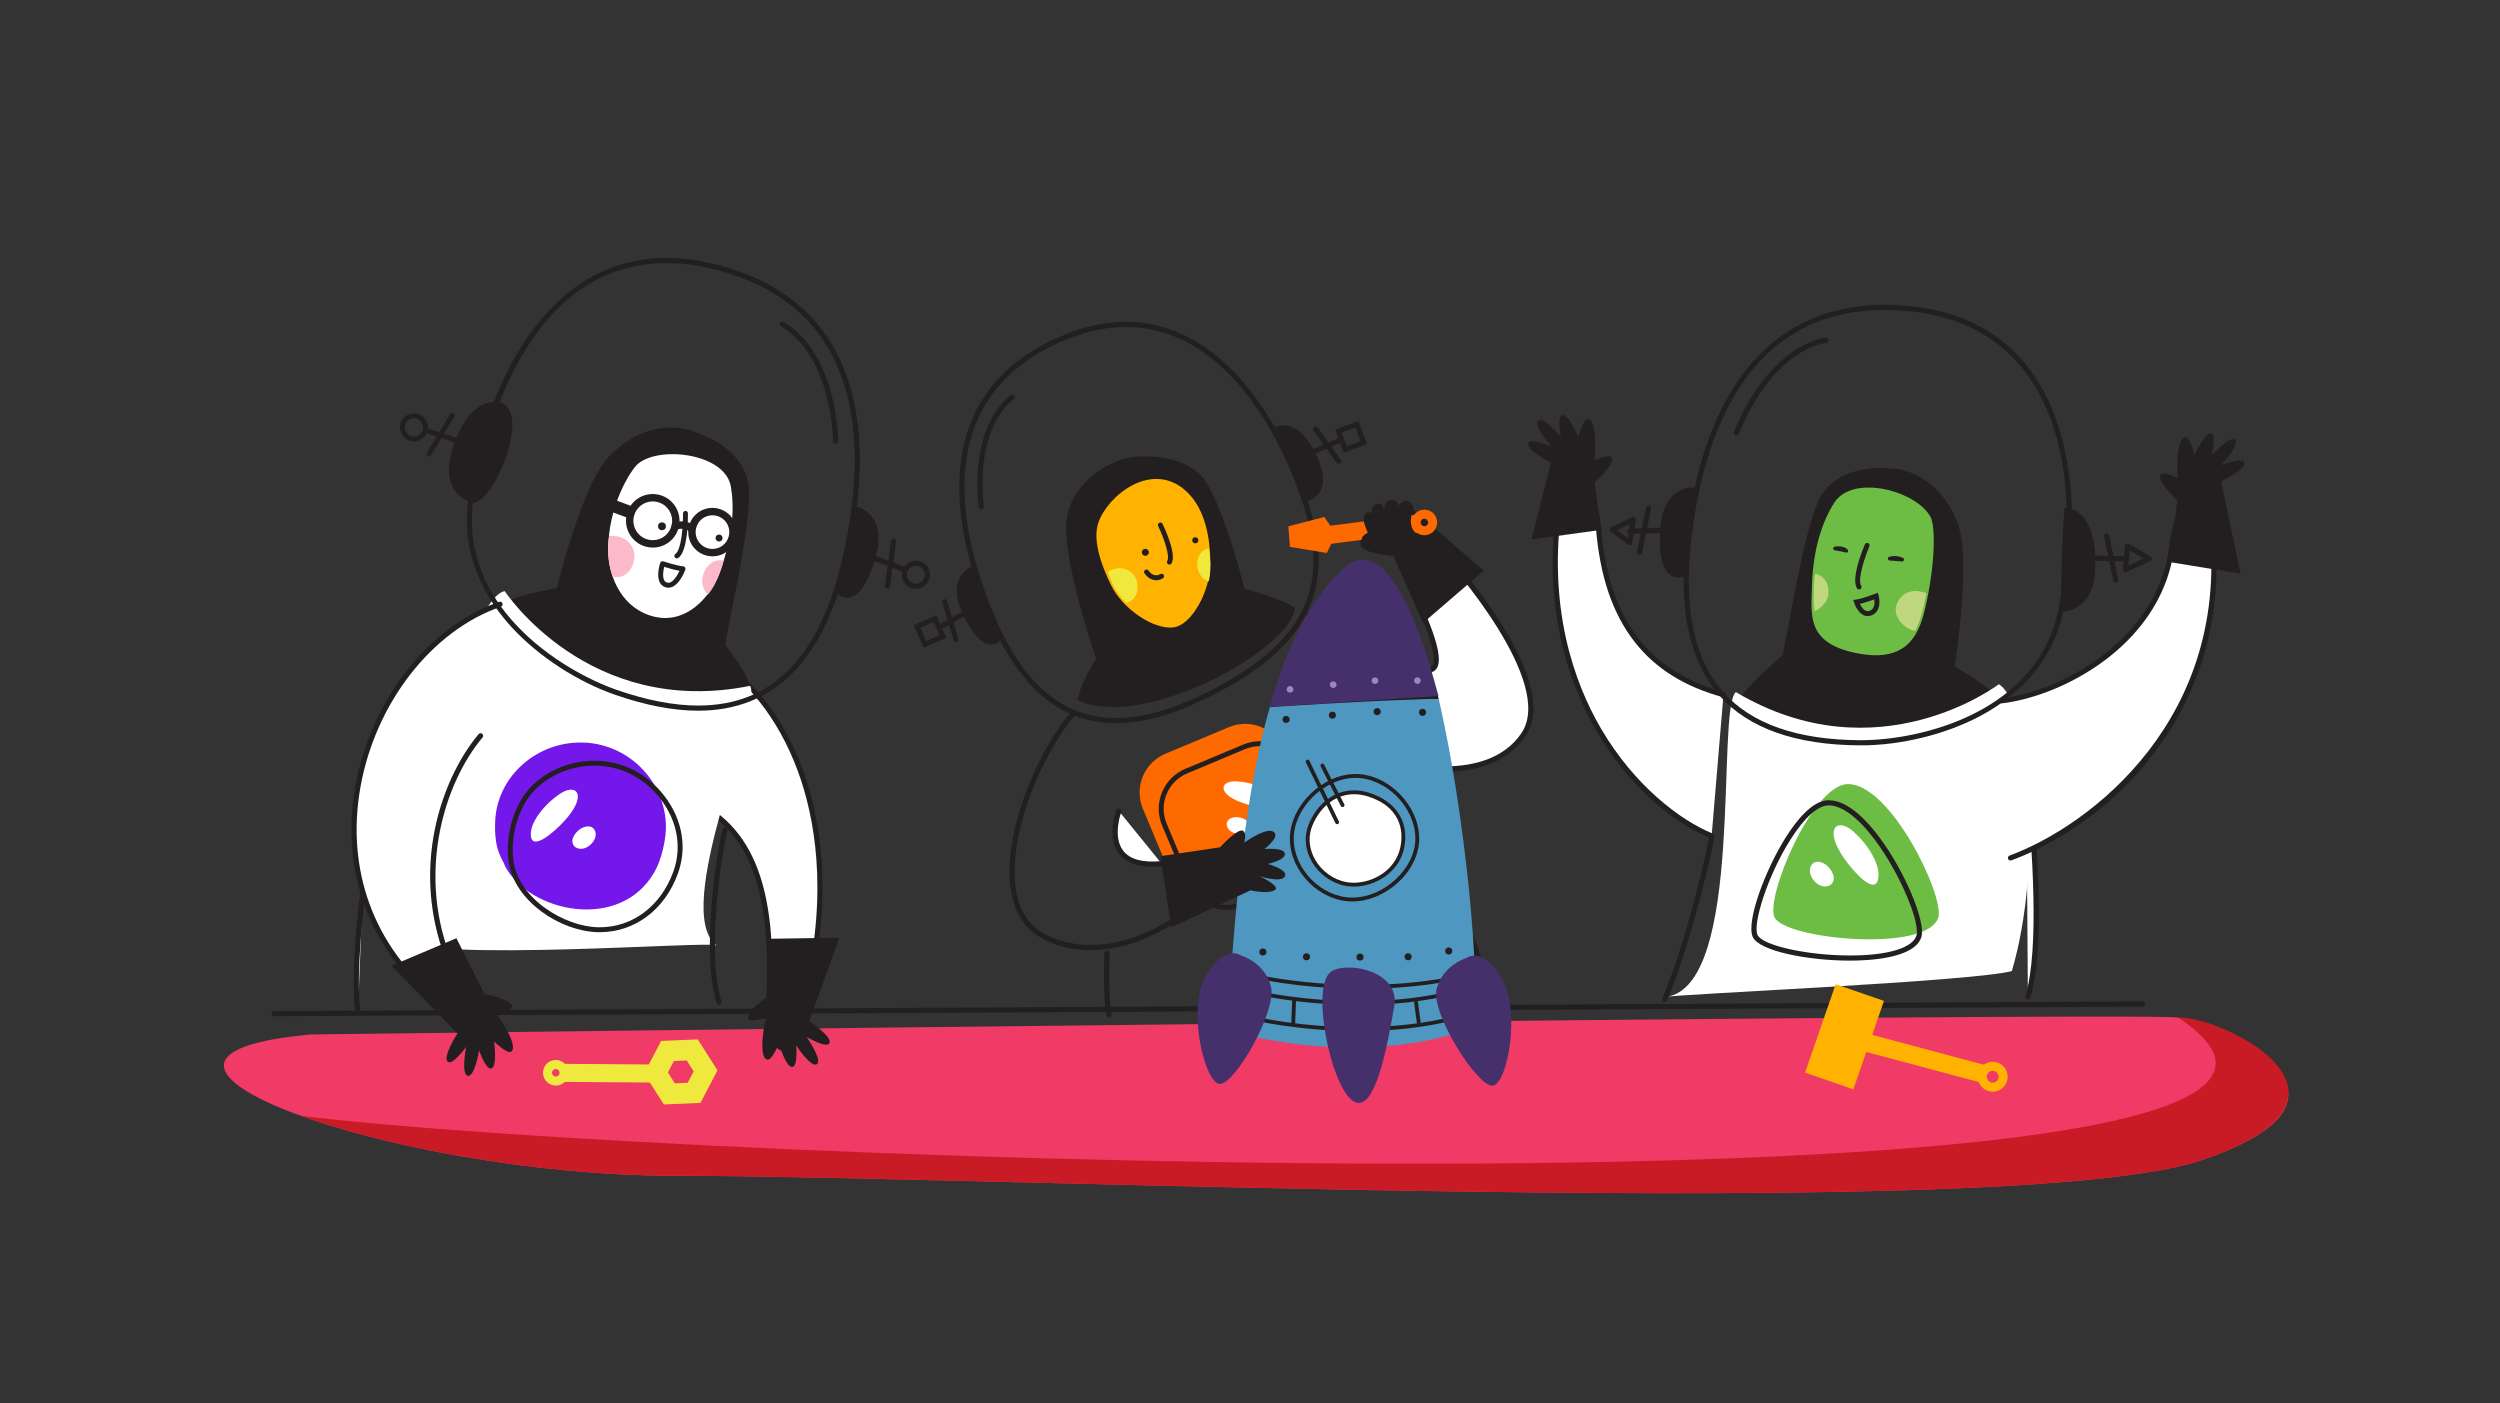 <?xml version="1.0" encoding="utf-8"?>
<!-- Generator: Adobe Illustrator 16.0.0, SVG Export Plug-In . SVG Version: 6.00 Build 0)  -->
<!DOCTYPE svg PUBLIC "-//W3C//DTD SVG 1.1//EN" "http://www.w3.org/Graphics/SVG/1.1/DTD/svg11.dtd">
<svg version="1.1" data-id="FUNDO" xmlns="http://www.w3.org/2000/svg" xmlns:xlink="http://www.w3.org/1999/xlink" x="0px" y="0px"
	 width="1939.918px" height="1089px" viewBox="0 0 1939.918 1089" enable-background="new 0 0 1939.918 1089" xml:space="preserve">
<rect x="0" y="0" width="1939.918" height="1089" fill="#333333" stroke="none"/>
<path fill="#EF3B65" d="M241.597,802.697c0,0,1416.963-17.748,1448.643-13.082s163.938,60.801,18.609,110.493
	C1563.52,949.8,769.061,912.36,523.977,912.36C304.313,912.36,49.321,819.833,241.597,802.697z"/>
<path fill="#C81B26" d="M1690.24,789.615c31.969-1.838,163.938,60.801,18.609,110.493C1563.52,949.8,769.061,912.36,523.977,912.36
	c-107.153,0-222.713-22.017-290.662-46.561C504.787,900.108,1939.918,955.56,1690.24,789.615z"/>
<g>
	<path fill="#231F20" d="M212.644,788.57c-1.1,0-1.994-0.889-2-1.99c-0.006-1.104,0.885-2.004,1.99-2.01l1449.926-7.489
		c1.144-0.018,2.005,0.886,2.01,1.99c0.006,1.104-0.885,2.004-1.99,2.01L212.655,788.57
		C212.651,788.57,212.647,788.57,212.644,788.57z"/>
	<g>
		<g>
			<path fill="#FFFFFF" d="M533.304,619.885c53.218,21.872,66.825,75.54,63.401,153.466c-0.948,21.576,8.895,71.671,25.789,11.053
				c40.229-144.349-15.207-243.346-66.704-272.171"/>
			<path fill="#231F20" d="M607.473,815.338c-0.276,0-0.552-0.022-0.83-0.066c-9.615-1.53-12.434-30.671-11.936-42.008
				c3.811-86.737-14.781-132.055-62.164-151.528c-1.021-0.42-1.509-1.588-1.09-2.61c0.42-1.021,1.587-1.51,2.61-1.089
				c26.142,10.744,43.824,29.345,54.056,56.865c9.099,24.474,12.462,55.785,10.583,98.538c-0.714,16.269,4.01,37.157,8.569,37.882
				c0.561,0.09,5.625,0.067,13.295-27.454c22.637-81.224,13.078-141.763,1.072-178.245c-13.699-41.63-38.681-75.89-66.827-91.644
				c-0.964-0.54-1.308-1.758-0.768-2.722c0.539-0.964,1.757-1.308,2.722-0.768c28.996,16.23,54.668,51.328,68.672,93.884
				c12.179,37.009,21.888,98.378-1.018,180.568C618.659,805.616,613.25,815.338,607.473,815.338z"/>
		</g>
		<path fill="#231F20" d="M651.289,727.626l-54.642,0.831l-0.349,44.486c0,0-18.14,12.291-15.637,17.623
			c1.434,3.055,13.492-0.442,13.492-0.442s-6.547,29.714,1.122,32.068c3.718,1.141,9.173-12.565,9.173-12.565
			s5.371,19.202,10.563,18.269c4.158-0.747,2.835-16.658,2.835-16.658s11.493,17.561,15.966,14.539
			c4.663-3.151-7.855-21.098-7.855-21.098s15.139,8.869,17.551,4.997c3.078-4.94-15.596-17.292-15.596-17.292L651.289,727.626z"/>
		<g>
			<path fill="#231F20" d="M555.521,490.083c10.291-31.111-83.145-61.041-100.864-38.786c-2.234,2.805-45.021,6.433-66.621,17.583
				c-114.19,58.951,211.405,111.741,192.499,59.572C575.85,515.521,562.763,502.232,555.521,490.083z"/>
		</g>
		<path fill="#FFFFFF" d="M582.052,532.202c-125.721,25.291-190.419-73.528-190.419-73.528
			c-27.665,5.202-79.227,184.833-83.506,270.332c26.328,17.931,243.393,0.919,247.816,4.59
			C520.235,705.735,592.161,550.492,582.052,532.202z"/>
		<path fill="#231F20" d="M557.963,779.777c-0.856,0-1.648-0.553-1.912-1.414c-13.037-42.517,2.113-127.792,4.758-135.299
			c0.367-1.042,1.509-1.59,2.551-1.221c1.042,0.367,1.589,1.509,1.222,2.551c-2.598,7.374-17.491,91.103-4.706,132.797
			c0.324,1.056-0.27,2.175-1.326,2.499C558.354,779.749,558.157,779.777,557.963,779.777z"/>
		<g>
			<path fill="#7417EA" d="M391.949,672.229c18.828,35.604,88.931,50.951,115.703,4.751c5.666-9.482,9.586-26.704,9.06-37.627
				c-1.765-36.621-32.882-64.877-69.503-63.113c-33.55,1.616-61.3,27.785-62.936,60.419
				C383.063,660.787,390.284,666.545,391.949,672.229z"/>
			<path fill="#231F20" d="M465.358,723.357c-0.001,0-0.003,0-0.004,0c-0.421,0-0.847-0.004-1.27-0.012
				c-29.043-0.569-64.881-23.942-69.373-54.372c-3.103-21.027,4.518-45.948,18.121-59.256
				c12.619-12.345,30.241-19.425,48.349-19.425c11.314,0,22.398,2.778,32.053,8.036c24.922,13.571,44.895,46.018,32.822,79.418
				C515.889,705.88,492.631,723.357,465.358,723.357z M461.182,594.119c-17.116,0-33.763,6.682-45.673,18.333
				c-12.795,12.518-19.949,36.053-17.011,55.962c1.986,13.454,10.763,26.362,24.714,36.348c12.552,8.983,27.859,14.5,40.948,14.756
				c0.397,0.008,0.798,0.012,1.194,0.012c25.618,0.002,47.499-16.507,57.104-43.084c11.347-31.393-7.531-61.947-31.054-74.757
				C482.31,596.737,471.859,594.119,461.182,594.119z"/>
			<path fill="#FFFFFF" d="M434.842,615.758c-12.348,8.107-24.39,22.937-22.833,33.434c1.556,10.497,17.414-2.891,25.725-11.93
				C456.243,617.133,447.604,607.379,434.842,615.758z"/>
			<path fill="#FFFFFF" d="M451.012,642.809c-3.904,2.147-9.351,8.632-5.628,13.537c2.451,3.229,9.672,3.807,14.841-3.163
				C465.258,646.394,460.466,637.609,451.012,642.809z"/>
		</g>
		<g>
			<path fill="#231F20" d="M428.334,471.643c0,0,20.512-91.585,43.428-116.522c22.916-24.937,49.549-25.417,62.208-21.636
				s40.387,13.869,46.347,40c5.959,26.131-18.936,123.648-17.209,127.255C569.102,513.256,503.499,533.136,428.334,471.643z"/>
			<g>
				<path fill="#FFFFFF" d="M493.735,358.51c-5.924,5.023-24.171,33.436-23.648,69.303c0.339,23.276,12.828,47.031,37.62,52.68
					c24.797,5.65,44.126-14.145,51.923-34.253c10.805-27.866,12.52-51.308,9.328-69.242
					C564.16,350.036,511.758,343.229,493.735,358.51z"/>
				<path fill="#231F20" d="M516.242,483.384c-0.001,0-0.001,0-0.002,0c-2.956,0-5.969-0.346-8.958-1.026
					c-26.555-6.051-38.776-31.741-39.108-54.518c-0.55-37.685,18.801-66.106,24.324-70.79c6.344-5.379,17.063-8.465,29.407-8.465
					c21.835,0,45.657,9.644,48.937,28.076c3.667,20.605,0.407,44.904-9.428,70.269C554.894,463.747,539.15,483.384,516.242,483.384z
					 M521.905,352.413c-11.452,0-21.268,2.754-26.932,7.557c-5.012,4.25-23.495,32.009-22.973,67.815
					c0.31,21.279,11.603,45.253,36.132,50.842c2.709,0.617,5.437,0.931,8.107,0.931c19.632,0.001,35.042-17.08,41.606-34.01
					c12.105-31.22,11.7-54.328,9.229-68.215C564.163,360.972,542.147,352.413,521.905,352.413z"/>
			</g>
			<path fill="#231F20" d="M510.678,402.664c-2.248-0.728-6.745-2.181-8.993-2.907c-0.898-0.291-1.495-1.073-1.205-1.971l0,0
				c0.29-0.898,1.208-1.125,2.151-1.1c3.024,0.08,6.334,0.95,8.993,2.907c0.76,0.559,1.391,1.253,1.101,2.151l0,0
				C512.434,402.641,511.576,402.954,510.678,402.664z"/>
			<path fill="#231F20" d="M547.844,410.501c2.531,0.345,3.822,0.933,6.353,1.278c1.011,0.138,1.592-0.153,1.73-1.165l0,0
				c0.137-1.011-0.65-1.661-1.581-2.079c-2.985-1.338-4.879-2.175-8.387-1.514c-1.002,0.188-2.417,1.334-1.973,2.252
				C544.387,410.099,546.833,410.364,547.844,410.501z"/>
			<path fill="#231F20" d="M525.198,433.294c-0.622,0-1.231-0.302-1.599-0.859c-0.583-0.882-0.339-2.069,0.542-2.651
				c4.444-2.934,5.95-20.818,5.856-31.402c-0.009-1.057,0.84-1.921,1.896-1.93c0.006,0,0.012,0,0.018,0
				c1.049,0,1.903,0.845,1.913,1.896c0.044,4.918-0.111,29.703-7.575,34.631C525.925,433.192,525.56,433.294,525.198,433.294z"/>
			<path fill="#231F20" d="M518.636,456.048c-0.736-0.014-1.481-0.114-2.208-0.339c-2.001-0.62-3.507-1.893-4.475-3.783
				c-2.777-5.425,0.02-14.137,0.348-15.112c0.336-1,1.419-1.54,2.421-1.205c0.102,0.034,10.228,3.408,15.445,3.839
				c0.594,0.049,1.131,0.372,1.453,0.874c0.322,0.502,0.392,1.125,0.188,1.686C531.287,443.445,526.492,456.048,518.636,456.048z
				 M515.41,439.852c-0.723,2.926-1.435,7.632-0.049,10.334c0.494,0.963,1.192,1.556,2.198,1.867
				c0.36,0.112,0.722,0.168,1.076,0.168c3.568,0,6.924-5.589,8.648-9.303C523.188,442.204,518.118,440.701,515.41,439.852z"/>
			<g>
				<circle fill="#FFFFFF" cx="506.525" cy="404.12" r="17.899"/>
				<path fill="#231F20" d="M506.542,424.892c-1.55,0-3.107-0.176-4.63-0.523c-5.409-1.232-10.014-4.498-12.967-9.194
					s-3.901-10.261-2.668-15.669c2.168-9.514,10.488-16.159,20.234-16.159c1.549,0,3.107,0.176,4.63,0.522
					c11.166,2.545,18.18,13.699,15.635,24.864C524.607,418.248,516.287,424.892,506.542,424.892z M506.51,389.087
					c-7.049,0-13.068,4.809-14.637,11.694c-0.892,3.914-0.206,7.94,1.931,11.338c2.137,3.398,5.469,5.761,9.383,6.653
					c1.105,0.251,2.234,0.379,3.355,0.379c7.049,0,13.068-4.809,14.637-11.693c1.841-8.079-3.234-16.15-11.314-17.992
					C508.759,389.215,507.631,389.087,506.51,389.087z"/>
			</g>
			<g>
				<circle fill="#FFFFFF" cx="552.847" cy="412.896" r="15.92"/>
				<path fill="#231F20" d="M552.861,431.69c-1.402,0-2.812-0.159-4.189-0.473c-10.102-2.302-16.448-12.393-14.146-22.496
					c1.961-8.607,9.489-14.619,18.306-14.619c1.402,0,2.812,0.16,4.189,0.474c4.894,1.114,9.06,4.068,11.732,8.317
					s3.529,9.284,2.414,14.178C569.206,425.678,561.678,431.69,552.861,431.69z M552.832,399.843
					c-6.121,0-11.347,4.175-12.709,10.154c-1.598,7.016,2.809,14.024,9.825,15.624c0.96,0.219,1.94,0.33,2.914,0.33
					c6.121,0,11.347-4.176,12.709-10.154c0.774-3.398,0.179-6.896-1.677-9.847c-1.856-2.951-4.75-5.002-8.147-5.776
					C554.786,399.954,553.806,399.843,552.832,399.843z"/>
			</g>
			<path fill="#231F20" d="M534.327,412.237c-0.068-0.132-1.773-3.221-9.69-1.348c-1.542,0.364-3.089-0.59-3.454-2.132
				c-0.365-1.542,0.59-3.089,2.132-3.454c12.987-3.072,16.155,4.353,16.284,4.67l-5.321,2.154
				C534.279,412.127,534.292,412.168,534.327,412.237z"/>
			<path fill="#231F20" d="M487.589,401.693c-0.552,0-1.112-0.096-1.66-0.299l-14.694-5.438c-2.478-0.917-3.743-3.669-2.826-6.147
				c0.917-2.478,3.67-3.743,6.146-2.826l14.694,5.438c2.478,0.917,3.743,3.669,2.826,6.146
				C491.362,400.498,489.534,401.693,487.589,401.693z"/>
			<circle fill="#231F20" cx="513.681" cy="408.385" r="3.054"/>
			<circle fill="#231F20" cx="557.963" cy="417.493" r="2.686"/>
			<path fill="#FCB9C9" d="M491.956,435.165c-1.916,8.405-8.166,14.259-16.571,12.344c-4.428-12.92-4.04-24.026-2.753-31.71
				c2.457-0.246,5.144,0.127,7.574,0.681C488.61,418.395,493.871,426.761,491.956,435.165z"/>
			<path fill="#FCB9C9" d="M549.163,461.48c-3.43-3.658-5.039-8.898-3.841-14.155c1.877-8.236,8.043-13.888,16.2-12.308
				C561.688,435.05,557.398,452.273,549.163,461.48z"/>
		</g>
		<g>
			<path fill="#FFFFFF" d="M372.917,570.945c-28.536,34.03-51.707,101.54-26.17,170.044c7.543,20.236,39.929,74.057-8.962,34.438
				c-116.422-94.344-55.014-270.186,50.251-306.547"/>
			<path fill="#231F20" d="M361.24,791.638c-3.688,0-10.453-3.101-24.714-14.658c-50.136-40.628-72.309-101.328-60.832-166.535
				c11.755-66.79,56.64-124.44,111.69-143.456c1.045-0.361,2.183,0.193,2.543,1.237c0.36,1.044-0.193,2.183-1.238,2.543
				c-53.719,18.556-97.545,74.966-109.056,140.369c-11.217,63.734,10.438,123.048,59.411,162.734
				c19.18,15.543,22.489,13.844,22.803,13.599c0.064-0.05,1.541-1.331-1.605-10.318c-2.123-6.066-5.514-13.39-8.793-20.473
				c-2.606-5.629-5.067-10.945-6.576-14.992c-11.7-31.388-14.216-65.641-7.276-99.056c5.734-27.605,18.049-54.203,33.788-72.973
				c0.71-0.847,1.971-0.957,2.818-0.247c0.846,0.709,0.957,1.971,0.248,2.817c-29.5,35.179-50.165,102.776-25.829,168.061
				c1.455,3.903,3.885,9.152,6.458,14.709c9.064,19.579,14.208,31.747,9.226,35.628C363.558,791.209,362.611,791.638,361.24,791.638
				z"/>
		</g>
		<path fill="#231F20" d="M303.822,749.357l50.319-21.316l21.871,43.275c0,0,21.56,3.915,21.424,9.803
			c-0.078,3.374-12.521,5.046-12.521,5.046s17.994,24.536,11.93,29.788c-2.939,2.546-13.466-7.788-13.466-7.788
			s2.845,19.734-2.282,20.979c-4.105,0.996-9.324-14.092-9.324-14.092s-3.418,20.708-8.73,19.75
			c-5.539-0.999-1.338-22.473-1.338-22.473s-10.265,14.229-14.036,11.662c-4.813-3.276,7.279-22.12,7.279-22.12L303.822,749.357z"/>
		<g>
			<path fill="#231F20" d="M541.714,551.484c-19.125,0-40.761-4.144-64.306-12.318c-29.333-10.182-59.219-29.616-79.943-51.985
				c-28.027-30.251-39.686-65.586-33.714-102.186c8.41-51.54,25.266-95.725,48.748-127.778c27.739-37.865,63-57.064,104.802-57.064
				c11.06,0,22.671,1.393,34.514,4.141c52.924,12.279,88.132,41.199,104.647,85.959c14.062,38.109,14.391,86.744,0.979,144.553
				c-9.042,38.976-23.428,68.532-42.756,87.849C595.543,541.785,570.993,551.484,541.714,551.484z M517.301,204.153
				c-111.337,0-142.655,138.912-149.602,181.486c-13.583,83.252,66.682,134.357,111.021,149.749
				c23.123,8.026,44.317,12.096,62.994,12.096c57.518,0,94.098-37.153,111.83-113.583c13.232-57.035,12.952-104.9-0.835-142.265
				c-16.02-43.417-50.27-71.492-101.799-83.447C539.364,205.511,528.056,204.153,517.301,204.153z"/>
			<g>
				<path fill="#231F20" d="M390.006,312.984c-3.285-1.298-23.992-7.121-37.799,31.96c-12.296,34.806,7.823,42.162,12.835,44.868
					C381.179,395.499,411.745,322.536,390.006,312.984z"/>
				<path fill="#231F20" d="M364.183,346.93c-0.197,0-0.397-0.031-0.594-0.095l-33.026-10.784c-1.005-0.328-1.553-1.408-1.225-2.413
					c0.328-1.004,1.407-1.553,2.413-1.225l33.026,10.784c1.005,0.328,1.553,1.408,1.225,2.413
					C365.738,346.417,364.988,346.93,364.183,346.93z"/>
				<path fill="#231F20" d="M332.88,354.197c-0.336,0-0.676-0.089-0.984-0.274c-0.906-0.545-1.198-1.721-0.653-2.626l18.076-30.047
					c0.544-0.906,1.72-1.199,2.626-0.653c0.906,0.544,1.198,1.72,0.653,2.626l-18.076,30.047
					C334.163,353.866,333.53,354.197,332.88,354.197z"/>
				<path fill="#231F20" d="M321.205,342.465c-1.645,0-3.233-0.365-4.723-1.085c-5.399-2.607-7.669-9.121-5.063-14.52
					c1.804-3.734,5.649-6.146,9.797-6.146c1.644,0,3.233,0.365,4.723,1.085c2.615,1.263,4.582,3.469,5.538,6.211
					c0.956,2.743,0.787,5.693-0.476,8.309C329.199,340.053,325.354,342.465,321.205,342.465z M321.217,324.542
					c-2.689,0-5.182,1.563-6.351,3.983c-1.69,3.499-0.218,7.72,3.28,9.41c0.967,0.467,1.996,0.704,3.059,0.704
					c2.689,0,5.182-1.563,6.351-3.983c0.819-1.695,0.928-3.607,0.309-5.385s-1.894-3.207-3.589-4.025
					C323.309,324.778,322.28,324.542,321.217,324.542z"/>
			</g>
			<g>
				<path fill="#231F20" d="M664.124,392.992c0,0,26.936,4.564,14.033,43.953c-12.903,39.389-28.15,23.982-28.15,23.982
					L664.124,392.992z"/>
				<path fill="#231F20" d="M701.271,443.804c-0.235,0-0.475-0.042-0.708-0.13l-32.487-12.314c-1.033-0.392-1.553-1.546-1.161-2.579
					c0.392-1.032,1.545-1.553,2.579-1.161l32.487,12.314c1.033,0.392,1.553,1.546,1.161,2.579
					C702.838,443.312,702.078,443.804,701.271,443.804z"/>
				<path fill="#231F20" d="M688.608,456.781c-0.09,0-0.182-0.006-0.274-0.019c-1.094-0.15-1.859-1.159-1.709-2.253l4.766-34.74
					c0.15-1.094,1.155-1.861,2.253-1.709c1.094,0.15,1.859,1.159,1.709,2.253l-4.766,34.74
					C690.449,456.054,689.592,456.781,688.608,456.781z"/>
				<path fill="#231F20" d="M710.683,456.945C710.683,456.945,710.683,456.945,710.683,456.945c-0.833,0-1.669-0.096-2.486-0.286
					c-5.887-1.365-9.565-7.266-8.199-13.153c1.159-4.996,5.546-8.485,10.669-8.485c0.832,0,1.667,0.096,2.484,0.286
					c5.887,1.367,9.565,7.267,8.2,13.154C720.192,453.456,715.805,456.945,710.683,456.945z M710.667,439.021
					c-3.251,0-6.037,2.216-6.772,5.389c-0.867,3.739,1.469,7.486,5.207,8.354c0.521,0.121,1.053,0.182,1.581,0.182
					c3.251,0,6.035-2.216,6.771-5.389c0.867-3.738-1.469-7.485-5.207-8.353C711.727,439.083,711.195,439.021,710.667,439.021z"/>
			</g>
			<path fill="#231F20" d="M648.477,344.35c-1.064,0-1.95-0.839-1.997-1.913c-1.851-42.417-17.022-75.799-40.583-89.297
				c-0.958-0.549-1.291-1.771-0.741-2.729s1.771-1.291,2.729-0.741c24.758,14.184,40.68,48.798,42.591,92.593
				c0.048,1.104-0.807,2.037-1.911,2.085C648.536,344.349,648.506,344.35,648.477,344.35z"/>
		</g>
	</g>
	<g>
		<g>
			<path fill="#231F20" d="M1385.991,506.115c0.634-32.762,98.705-29.938,108.021-3.06c1.174,3.388,40.324,21.031,56.99,38.726
				c88.107,93.55-234.728,40.753-199.558-2.167C1360.161,528.976,1375.124,515.168,1385.991,506.115z"/>
		</g>
		<path fill="#FFFFFF" d="M1346.971,537.023c110.169,65.636,204.032-6.064,204.032-6.064
			c24.364,14.101,34.484,140.524,10.105,222.585c-30.791,8.161-262.996,18.052-268.389,20.044
			C1354.278,765.435,1331.357,550.914,1346.971,537.023z"/>
		<path fill="#231F20" d="M1291.789,777.449c-0.263,0-0.53-0.052-0.788-0.162c-1.015-0.436-1.485-1.611-1.049-2.627
			c17.652-41.156,36.21-118.979,36.21-126.016c0-1.104,0.896-2,2-2s2,0.896,2,2c0,7.175-18.724,86.067-36.534,127.593
			C1293.302,776.995,1292.564,777.449,1291.789,777.449z"/>
		<g>
			<path fill="#FFFFFF" d="M1572.233,575.885c3.033,48.585,15.141,151.229,1.334,197.705"/>
			<path fill="#231F20" d="M1573.568,775.59c-0.189,0-0.38-0.027-0.57-0.083c-1.059-0.314-1.663-1.428-1.348-2.486
				c11.197-37.691,5.016-114.829,0.926-165.872c-0.919-11.474-1.788-22.312-2.339-31.139c-0.069-1.103,0.769-2.052,1.872-2.121
				c1.097-0.071,2.052,0.769,2.121,1.872c0.549,8.792,1.416,19.612,2.334,31.068c4.36,54.409,10.331,128.924-1.079,167.33
				C1575.226,775.028,1574.43,775.59,1573.568,775.59z"/>
		</g>
		<g>
			<path fill="#FFFFFF" d="M1552.861,543.803c44.155-4.758,124.505-44.024,132.586-121.605c2.237-21.48,22.538-81.062,30.327-18.617
				c18.549,148.697-83.742,235.673-155.698,262.156"/>
			<path fill="#231F20" d="M1560.077,667.737c-0.814,0-1.579-0.501-1.877-1.31c-0.381-1.036,0.149-2.186,1.186-2.567
				c61.788-22.74,173.574-106.352,154.404-260.031c-3.078-24.672-7.632-25.961-8.542-25.961c-0.003,0-0.007,0-0.01,0
				c-5.982,0.061-16.018,27.407-17.802,44.537c-4.583,43.998-31.65,72.955-53.549,89.5c-28.66,21.652-60.537,31.702-80.812,33.887
				c-1.093,0.12-2.084-0.676-2.203-1.774c-0.119-1.099,0.676-2.084,1.774-2.203c48.262-5.2,123.213-46.879,130.812-119.823
				c1.284-12.324,10.752-48.011,21.74-48.123c0.02,0,0.04,0,0.059,0c6.021,0,9.995,9.367,12.501,29.466
				c4.403,35.297,2.237,69.193-6.439,100.747c-7.666,27.88-20.399,53.987-37.846,77.598
				c-40.725,55.112-92.385,78.457-112.706,85.936C1560.54,667.698,1560.306,667.737,1560.077,667.737z"/>
		</g>
		<path fill="#231F20" d="M1738.654,445.196l-53.924-8.863l4.63-48.267c0,0-16.133-14.827-12.873-19.732
			c1.868-2.811,13.28,2.423,13.28,2.423s-2.103-30.354,5.829-31.554c3.845-0.582,7.223,13.777,7.223,13.777
			s8.138-18.202,13.137-16.515c4.002,1.351,0.353,16.894,0.353,16.894s13.952-15.678,17.932-12.031
			c4.148,3.804-10.875,19.712-10.875,19.712s16.278-6.545,18.095-2.36c2.318,5.34-17.971,14.81-17.971,14.81L1738.654,445.196z"/>
		<g>
			<path fill="#FFFFFF" d="M1337.363,539.055c-55.487-15.224-90.953-52.723-97.05-130.485c-1.688-21.53-20.46-81.61-29.842-19.385
				c-22.34,148.175,63.065,237.125,117.691,259.459"/>
			<path fill="#231F20" d="M1328.161,650.645c-0.252,0-0.509-0.048-0.756-0.149c-32.944-13.47-66.095-44.642-88.679-83.384
				c-20.697-35.506-42.744-95.249-30.233-178.226c3.029-20.093,7.249-29.355,13.309-29.135c10.981,0.392,19.536,36.31,20.504,48.662
				c5.603,71.458,35.976,112.357,95.585,128.712c1.065,0.292,1.692,1.393,1.399,2.458c-0.292,1.065-1.392,1.691-2.458,1.399
				c-29.692-8.147-51.964-22.042-68.087-42.481c-17.475-22.151-27.428-51.518-30.428-89.776
				c-1.347-17.171-10.681-44.764-16.659-44.978c-0.908-0.041-5.491,1.06-9.211,25.734c-12.337,81.825,9.36,140.664,29.733,175.614
				c26.087,44.753,61.911,71.545,86.737,81.695c1.022,0.418,1.512,1.586,1.094,2.608
				C1329.696,650.175,1328.949,650.645,1328.161,650.645z"/>
		</g>
		<path fill="#231F20" d="M1188.384,418.632l54.133-7.483l-5.245-36.799c0,0,16.507-14.41,13.373-19.397
			c-1.795-2.858-13.337,2.082-13.337,2.082s2.877-30.29-5.021-31.692c-3.83-0.679-7.573,13.589-7.573,13.589
			s-7.67-18.404-12.71-16.845c-4.036,1.248-0.784,16.879-0.784,16.879s-13.547-16.03-17.619-12.485
			c-4.245,3.696,10.368,19.984,10.368,19.984s-16.106-6.958-18.029-2.821c-2.454,5.279,17.586,15.264,17.586,15.264
			L1188.384,418.632z"/>
		<g>
			<path fill="#231F20" d="M1444.091,578.373c-0.002,0,0,0-0.002,0l-0.738-0.002c-49.787-0.233-86.425-13.144-108.897-38.373
				c-23.333-26.196-32.154-66.533-26.218-119.889c6.086-54.702,20.754-98.152,43.596-129.145
				c26.612-36.108,63.858-54.417,110.706-54.417c7.059,0,14.438,0.423,21.929,1.256c39.11,4.352,69.625,20.865,90.697,49.081
				c16.232,21.735,26.558,49.978,30.69,83.943c3.656,30.052,2.25,64.6-4.068,99.908c-6.503,36.347-29.088,65.718-65.311,84.937
				C1509.686,569.886,1475.148,578.373,1444.091,578.373z M1462.538,240.547c-107.692,0-141.189,97.887-150.327,180.003
				c-5.806,52.18,2.683,91.473,25.229,116.787c21.686,24.346,57.325,36.806,105.929,37.033l0.719,0.002
				c46.725,0,138.992-21.806,153.76-104.342c7.875-44.014,14.984-126.023-25.889-180.753
				c-20.383-27.293-49.969-43.274-87.935-47.499C1476.679,240.962,1469.45,240.547,1462.538,240.547z"/>
			<g>
				<path fill="#231F20" d="M1601.885,394.093c3.53-0.133,24.066,1.257,24.1,42.706c0.03,36.914-21.391,37.166-27.017,38.052
					C1599.838,434.504,1599.838,427.268,1601.885,394.093z"/>
				<path fill="#231F20" d="M1649.4,435.69c-0.016,0-0.032,0-0.047,0l-34.733-0.806c-1.104-0.025-1.979-0.941-1.953-2.046
					c0.026-1.104,0.927-1.977,2.046-1.953l34.733,0.806c1.104,0.025,1.979,0.941,1.953,2.046
					C1651.374,434.825,1650.483,435.69,1649.4,435.69z"/>
				<path fill="#231F20" d="M1641.77,452.142c-0.93,0-1.763-0.651-1.957-1.598l-7.063-34.347c-0.223-1.082,0.474-2.14,1.556-2.362
					c1.083-0.224,2.139,0.474,2.362,1.556l7.063,34.347c0.223,1.082-0.474,2.14-1.556,2.362
					C1642.039,452.128,1641.903,452.142,1641.77,452.142z"/>
			</g>
			<g>
				<path fill="#231F20" d="M1315.83,378.45c0,0-26.922-4.647-27.843,36.791c-0.921,41.438,18.579,31.975,18.579,31.975
					L1315.83,378.45z"/>
				<path fill="#231F20" d="M1264.57,414.142c-1.083,0-1.973-0.865-1.999-1.953c-0.026-1.104,0.848-2.021,1.953-2.047l34.733-0.818
					c1.064-0.014,2.021,0.848,2.046,1.953c0.026,1.104-0.848,2.021-1.953,2.046l-34.733,0.818
					C1264.603,414.141,1264.586,414.142,1264.57,414.142z"/>
				<path fill="#231F20" d="M1272.207,430.591c-0.133,0-0.269-0.013-0.404-0.042c-1.082-0.222-1.779-1.279-1.557-2.361l7.05-34.349
					c0.222-1.082,1.28-1.779,2.361-1.558c1.082,0.223,1.779,1.279,1.557,2.361l-7.05,34.35
					C1273.97,429.939,1273.136,430.591,1272.207,430.591z"/>
			</g>
			<path fill="#231F20" d="M1347.416,337.886c-0.249,0-0.501-0.047-0.746-0.145c-1.025-0.412-1.521-1.577-1.109-2.602
				c16.356-40.669,42.877-68.024,70.943-73.175c1.082-0.199,2.128,0.52,2.328,1.606c0.199,1.086-0.52,2.129-1.606,2.328
				c-26.709,4.901-52.112,31.344-67.954,70.733C1348.958,337.412,1348.208,337.886,1347.416,337.886z"/>
			<path fill="#231F20" d="M1649.399,443.985c-0.403,0-0.803-0.122-1.145-0.36c-0.583-0.407-0.907-1.093-0.849-1.802l1.479-18.199
				c0.056-0.683,0.457-1.29,1.064-1.608c0.607-0.319,1.335-0.305,1.929,0.038l16.858,9.719c0.647,0.373,1.033,1.076,0.999,1.822
				c-0.034,0.746-0.48,1.412-1.159,1.726l-18.337,8.48C1649.971,443.924,1649.685,443.985,1649.399,443.985z M1652.616,427.096
				l-0.946,11.635l11.723-5.422L1652.616,427.096z"/>
			<path fill="#231F20" d="M1264.477,423.138c-0.429,0-0.854-0.138-1.206-0.405l-13.436-10.157
				c-0.557-0.421-0.854-1.102-0.784-1.795c0.07-0.694,0.496-1.302,1.125-1.604l16.332-7.835c0.671-0.321,1.465-0.245,2.062,0.201
				c0.597,0.445,0.896,1.185,0.778,1.92l-2.896,17.993c-0.111,0.693-0.578,1.276-1.229,1.538
				C1264.981,423.09,1264.728,423.138,1264.477,423.138z M1254.865,411.364l8.166,6.173l1.76-10.936L1254.865,411.364z"/>
		</g>
		<g>
			<path fill="#6DBD45" d="M1504.036,711.918c5.008-16.77-37.38-104.501-70.525-103.466c-27.195,0.849-63.586,87.222-56.597,103.212
				C1384.47,728.954,1495.768,739.604,1504.036,711.918z"/>
			<path fill="#231F20" d="M1435.574,745.417c-0.003,0-0.005,0-0.009,0c-32.572-0.002-70.683-7.409-75.501-18.433
				c-5.25-12.013,9.823-52.215,25.803-77.491c8.093-12.8,20.312-28.139,32.564-28.521c0.215-0.007,0.43-0.01,0.646-0.01
				c14.76,0,29.491,15.614,39.25,28.713c19.696,26.438,36.153,65.467,32.609,77.334
				C1485.974,743.621,1450.575,745.417,1435.574,745.417z M1419.076,624.961c-0.174,0-0.348,0.003-0.521,0.008
				c-8.192,0.255-18.6,9.724-29.309,26.661c-17.587,27.819-29.286,65.131-25.519,73.75c3.602,8.241,38.513,16.033,71.837,16.035
				c0.003,0,0.007,0,0.011,0c29.356,0,48.617-5.813,51.525-15.552c2.874-9.622-12.12-47.138-31.983-73.8
				C1442.097,634.587,1429.297,624.961,1419.076,624.961z"/>
			<g>
				<path fill="#FFFFFF" d="M1437.47,644.685c11.954,10.149,22.709,27.341,19.703,38.198c-3.006,10.857-17.97-5.313-25.549-15.918
					C1414.744,643.346,1425.115,634.195,1437.47,644.685z"/>
				<path fill="#FFFFFF" d="M1416.912,671.079c3.833,2.77,8.727,10.313,4.167,14.995c-3.002,3.083-10.686,2.752-15.224-5.266
					C1401.436,673.001,1407.628,664.37,1416.912,671.079z"/>
			</g>
		</g>
		<g>
			<path fill="#231F20" d="M1515.034,527.925c0,0,15.617-90.329,4.223-121.382c-11.394-31.053-35.259-41.414-48.097-42.719
				c-12.838-1.304-41.63-2.531-56.75,18.838c-15.12,21.37-29.365,126.181-32.269,128.793
				C1372.064,520.521,1424.255,555.426,1515.034,527.925z"/>
			<path fill="#6DBD45" d="M1498.156,401.413c3.476,6.742,4.032,34.957-4.48,71.38c-5.174,22.14-15.925,42.154-54.809,33.66
				c-37.021-8.086-33.354-29.338-32.898-50.398c0.631-29.185,7.82-50.987,17.386-65.988
				C1437.736,367.515,1487.581,380.901,1498.156,401.413z"/>
			<path fill="#231F20" d="M1466.403,434.96c2.301,0.182,6.902,0.545,9.203,0.727c0.918,0.073,1.75-0.412,1.822-1.331l0,0
				c0.072-0.918-0.671-1.465-1.532-1.794c-2.76-1.055-6.073-1.503-9.203-0.728c-0.895,0.222-1.722,0.613-1.795,1.532l0,0
				C1464.826,434.286,1465.485,434.887,1466.403,434.96z"/>
			<path fill="#231F20" d="M1429.929,428.184c-2.414-0.632-3.798-0.582-6.212-1.214c-0.964-0.252-1.38-0.732-1.128-1.696l0,0
				c0.253-0.964,1.207-1.258,2.203-1.289c3.193-0.096,5.215-0.145,8.136,1.759c0.834,0.544,1.685,2.106,0.941,2.769
				C1433.2,429.109,1430.893,428.436,1429.929,428.184z"/>
			<path fill="#231F20" d="M1442.596,457.389c-0.613,0-1.216-0.294-1.586-0.84c-4.915-7.25,4.19-29.703,6.065-34.13
				c0.412-0.972,1.533-1.428,2.508-1.016c0.973,0.412,1.428,1.535,1.016,2.508c-4.026,9.511-9.33,26.2-6.421,30.49
				c0.593,0.875,0.364,2.065-0.51,2.658C1443.338,457.282,1442.965,457.389,1442.596,457.389z"/>
			<path fill="#231F20" d="M1449.317,478.057c-7.151,0-10.438-9.92-10.575-10.343l-0.704-2.179l2.269-0.306
				c5.062-0.684,14.763-4.484,14.86-4.522l1.969-0.774l0.573,2.037c1.193,4.24,1.575,12.949-5.524,15.557
				C1451.227,477.878,1450.262,478.057,1449.317,478.057z M1443.22,468.576c1.191,2.474,3.353,5.654,6.098,5.654
				c0.493,0,1.014-0.1,1.549-0.296c3.856-1.416,3.892-6.092,3.546-8.849C1451.725,466.076,1447.036,467.714,1443.22,468.576z"/>
			<path fill="#C0D780" d="M1471.192,471.28c-1.403,8.302,6.642,16.891,14.943,18.295c5.244-10.188,7.005-21.708,8.708-29.125
				c-2.126-1.137-3.678-1.254-6.079-1.66C1480.463,457.387,1472.596,462.979,1471.192,471.28z"/>
			<path fill="#C0D780" d="M1408.016,474.364c4.459-2.023,9.587-6.804,10.465-11.996c1.375-8.135-2.085-15.536-10.038-17.149
				C1408.281,445.186,1406.316,461.456,1408.016,474.364z"/>
		</g>
	</g>
	<g>
		<g>
			<path fill="#231F20" d="M862.44,493.122c-6.719-28.089-12.68-62.856-15.55-81.708c-3.478-22.843-3.159-41.142,16.982-49.357
				c20.141-8.216,29.684,2.484,44.848,22.469c7.068,9.314,29.161,46.67,43.064,67.535c1.753,2.63,34.971,8.213,53.108,19.615
				c-2.357,31.559-117.637,96.037-168.804,71.472C837.979,533.498,844.269,518.461,862.44,493.122z"/>
		</g>
		<path fill="#231F20" d="M865.861,561.119c-0.002,0-0.003,0-0.005,0c-43.761-0.003-76.413-28.223-99.822-86.272
			c-19.579-48.554-25.928-90.995-18.871-126.143c8.294-41.311,35.058-71.354,79.547-89.294c15.953-6.433,31.708-9.695,46.828-9.695
			c32.34,0,61.9,14.471,87.861,43.011c22.201,24.405,40.883,58.479,54.028,98.538c11.394,34.724,10.251,63.617-3.495,88.33
			c-12.812,23.034-37.22,43.226-74.622,61.729C910.387,554.642,887.014,561.119,865.861,561.119z M873.538,253.714
			c-14.604,0-29.856,3.164-45.332,9.404c-43.162,17.406-69.109,46.466-77.122,86.372c-6.901,34.37-0.623,76.043,18.659,123.86
			c22.729,56.365,54.168,83.766,96.112,83.768c0.001,0,0.004,0,0.005,0c20.524,0,43.314-6.34,69.677-19.383
			c74.622-36.917,97.377-80.35,76.089-145.226c-12.97-39.527-31.362-73.101-53.187-97.093
			C933.27,267.745,904.704,253.714,873.538,253.714z"/>
		<path fill="#231F20" d="M846.13,737.265c-1.463,0-2.858-0.034-4.19-0.095c-17.687-0.813-33.966-6.983-43.547-16.507
			c-16.188-16.092-19.462-46.053-9.218-84.362c8.338-31.18,25.426-65.105,42.522-84.419c0.732-0.827,1.996-0.904,2.823-0.172
			c0.827,0.732,0.904,1.996,0.172,2.823c-16.722,18.891-33.461,52.167-41.653,82.801c-5.709,21.351-12.24,60.2,8.174,80.492
			c14.874,14.785,56.604,26.949,105.263-3.352c0.938-0.584,2.172-0.297,2.755,0.641c0.584,0.938,0.297,2.171-0.641,2.755
			C883.38,733.568,861.31,737.265,846.13,737.265z"/>
		<path fill="#231F20" d="M860.62,789.473c-0.917,0-1.744-0.635-1.951-1.567c-1.765-7.958-2.36-24.229-1.768-48.361
			c0.027-1.104,0.923-1.969,2.049-1.951c1.104,0.027,1.977,0.944,1.95,2.048c-0.585,23.808-0.021,39.755,1.674,47.397
			c0.239,1.079-0.441,2.146-1.52,2.386C860.909,789.457,860.764,789.473,860.62,789.473z"/>
		<path fill="#231F20" d="M1150.845,757.017c-1.02,0-1.969-0.647-2.305-1.669c-1.557-4.732-3.01-8.889-4.547-13.29
			c-0.823-2.356-1.653-4.732-2.506-7.219c-5.408-12.216-9.965-24.781-14.372-36.932c-3.335-8.75-6.659-17.61-9.874-26.179
			c-19.455-51.853-37.83-100.83-66.34-148.246c-0.019-0.031-0.036-0.062-0.053-0.093c-8.416-15.497-18.889-34.784-36.39-43.653
			c-1.196-0.606-1.674-2.066-1.068-3.262c0.605-1.196,2.067-1.674,3.262-1.068c18.833,9.543,29.704,29.539,38.437,45.62
			c28.724,47.783,47.168,96.946,66.697,148.997c3.212,8.563,6.535,17.417,9.879,26.192c4.404,12.143,8.944,24.661,14.303,36.754
			c0.028,0.064,0.054,0.129,0.077,0.196c0.862,2.514,1.7,4.913,2.531,7.292c1.545,4.423,3.005,8.6,4.576,13.374
			c0.419,1.273-0.273,2.645-1.547,3.064C1151.353,756.977,1151.097,757.017,1150.845,757.017z"/>
		<g>
			<path fill="#231F20" d="M987.632,332.266c0,0,18.036-12.315,33.735,20.672s-8.505,36.283-8.505,36.283L987.632,332.266z"/>
			<path fill="#231F20" d="M1010.854,355.788c-0.747,0-1.457-0.44-1.765-1.171c-0.41-0.975,0.047-2.096,1.021-2.506l28.223-11.88
				c0.973-0.41,2.096,0.047,2.506,1.021c0.41,0.974-0.047,2.096-1.021,2.506l-28.223,11.88
				C1011.353,355.74,1011.101,355.788,1010.854,355.788z"/>
			<path fill="#231F20" d="M1038.877,359.975c-0.621,0-1.233-0.289-1.624-0.831l-18.068-25.075
				c-0.646-0.896-0.443-2.146,0.453-2.792c0.897-0.645,2.147-0.443,2.792,0.454l18.068,25.074c0.646,0.896,0.443,2.146-0.453,2.792
				C1039.691,359.852,1039.282,359.975,1038.877,359.975z"/>
			<path fill="#231F20" d="M1042.57,351.352l-6.511-18.089l18.088-6.511l6.511,18.087L1042.57,351.352z M1041.177,335.671
				l3.802,10.562l10.561-3.802l-3.802-10.561L1041.177,335.671z"/>
		</g>
		<g>
			<path fill="#231F20" d="M754.733,439.259c0,0-22.833,7.647-6.226,40.187c16.607,32.54,27.783,17.045,27.783,17.045
				L754.733,439.259z"/>
			<path fill="#231F20" d="M729.043,488.829c-0.695,0-1.371-0.363-1.74-1.011c-0.547-0.96-0.212-2.181,0.748-2.728l26.61-15.153
				c0.961-0.546,2.181-0.212,2.728,0.748c0.547,0.96,0.212,2.181-0.748,2.728l-26.61,15.153
				C729.719,488.744,729.379,488.829,729.043,488.829z"/>
			<path fill="#231F20" d="M741.84,498.315c-0.823,0-1.583-0.535-1.832-1.364l-8.887-29.601c-0.304-1.012,0.27-2.079,1.282-2.383
				c1.01-0.303,2.079,0.271,2.383,1.283l8.887,29.601c0.304,1.012-0.27,2.079-1.282,2.383
				C742.207,498.289,742.022,498.315,741.84,498.315z"/>
			<path fill="#231F20" d="M716.761,502.656l-7.805-17.569l17.568-7.804l7.805,17.569L716.761,502.656z M714.235,487.119
				l4.557,10.258l10.258-4.558l-4.557-10.257L714.235,487.119z"/>
		</g>
		<path fill="#231F20" d="M761.449,395.027c-1.005,0-1.871-0.755-1.985-1.777c-4.317-38.477,4.86-70.869,24.549-86.648
			c0.863-0.692,2.121-0.552,2.812,0.31c0.691,0.861,0.552,2.12-0.31,2.811c-18.612,14.917-27.239,45.975-23.076,83.082
			c0.124,1.098-0.667,2.087-1.764,2.21C761.599,395.023,761.523,395.027,761.449,395.027z"/>
		<g>
			<path fill="#231F20" d="M852.236,516.383c0,0-32.231-91.503-23.305-119.987c8.927-28.484,37.261-39.82,48.776-41.551
				c11.515-1.731,41.862-1.811,56.415,16.798c14.553,18.608,34.211,91.696,33.548,95.158S935.251,537.246,852.236,516.383z"/>
			<path fill="#FFB300" d="M852.35,405.416c-2.241,6.468-4.092,20.212,9.775,48.625c8.999,18.439,32.932,34.686,48.434,32.788
				c14.308-1.752,28.666-28.544,28.606-49.777c-0.074-26.343-6.871-44.967-18.675-55.85
				C894.026,356.804,859.65,384.353,852.35,405.416z"/>
			<path fill="#231F20" d="M907.418,438.134c-0.339,0-0.684-0.09-0.995-0.28c-0.902-0.55-1.188-1.728-0.637-2.63
				c2.27-3.72-2.795-18.044-7.116-27.027c-0.458-0.952-0.058-2.096,0.895-2.554c0.954-0.458,2.096-0.057,2.554,0.894
				c1.889,3.925,11.101,23.85,6.934,30.68C908.693,437.808,908.063,438.134,907.418,438.134z"/>
			<path fill="#231F20" d="M897.161,450.276c-4.297,0-7.634-3.144-9.09-5.394c-0.574-0.887-0.32-2.072,0.567-2.646
				c0.886-0.573,2.067-0.321,2.643,0.562c0.395,0.6,3.985,5.732,9.117,2.648c0.907-0.544,2.082-0.251,2.625,0.655
				c0.544,0.906,0.251,2.082-0.655,2.625C900.53,449.831,898.777,450.276,897.161,450.276z"/>
			<circle fill="#231F20" cx="888.749" cy="428.588" r="2.692"/>
			<circle fill="#231F20" cx="927.486" cy="419.248" r="2.367"/>
			<path fill="#F0E93D" d="M882.326,451.705c1.624,7.422-1.167,14.436-8.588,16.06c-8.377-8.645-12.232-17.649-14.087-24.26
				c1.867-1.117,4.15-1.828,6.296-2.297C873.368,439.583,880.702,444.283,882.326,451.705z"/>
			<path fill="#F0E93D" d="M937.825,451.242c-4.107-1.631-7.356-5.208-8.372-9.85c-1.592-7.273,1.208-14.094,8.306-15.892
				C937.904,425.462,940.941,440.81,937.825,451.242z"/>
		</g>
		<g>
			<path fill="#FFFFFF" d="M1022.433,481.784c17.52-10.098,75.32,46.185,89.174,37.331c11.861-7.58-15.726-60.175-24.763-80.235
				c-19.592-43.49,34.448-9.134,34.448-9.134s89.597,98.146,60.896,140.333c-28.702,42.188-98.987,21.74-98.987,21.74"/>
			<path fill="#231F20" d="M1120.932,598.773c-20.747,0.001-37.573-4.825-38.29-5.034c-1.061-0.309-1.67-1.418-1.362-2.479
				c0.309-1.061,1.419-1.672,2.479-1.362c0.689,0.2,69.23,19.542,96.775-20.944c26.901-39.541-56.113-132.748-60.542-137.665
				c-10.646-6.726-29.111-15.647-34.072-11.348c-1.454,1.26-3.03,5.289,2.749,18.117c1.326,2.944,3.035,6.551,5.013,10.729
				c16.124,34.045,29.711,65.17,19.003,72.013c-7.687,4.911-23.971-5.481-42.831-17.514c-17.957-11.458-38.312-24.444-46.422-19.769
				c-0.957,0.552-2.179,0.223-2.731-0.733c-0.551-0.957-0.223-2.18,0.734-2.731c10.213-5.888,29.817,6.619,50.571,19.862
				c15.465,9.867,32.992,21.051,38.525,17.516c1.971-1.26,4.248-6.295-2.65-25.866c-4.751-13.482-12.301-29.424-17.814-41.064
				c-1.987-4.195-3.703-7.818-5.045-10.798c-5.292-11.748-5.855-19.201-1.72-22.783c8.681-7.518,34.064,7.96,39.065,11.14
				c0.149,0.095,0.285,0.209,0.404,0.339c3.702,4.056,90.326,99.808,61.072,142.807c-12.122,17.817-33.525,27.349-61.896,27.565
				C1121.608,598.772,1121.268,598.773,1120.932,598.773z"/>
		</g>
		<path fill="#231F20" d="M1151.318,442.878l-47.102,40.508l-22.988-51.897c0,0-23.208-1.85-25.134-8.053
			c-2.674-8.614,7.206-5.678,13.506-5.839c-8.412-17.252-3.56-3.534-6.532-9.509c-2.148-4.32,5.129-7.447,12.253-5.668
			c18.829,4.546,20.802-7.488,20.802-7.488L1151.318,442.878z"/>
		<g>
			<path fill-rule="evenodd" clip-rule="evenodd" fill="#FE6900" d="M999.44,673.752l-49.2,20.614
				c-16.651,6.977-35.806-0.866-42.782-17.518l-20.614-49.2c-6.977-16.652,0.866-35.806,17.518-42.783l49.2-20.614
				c16.651-6.977,35.806,0.866,42.783,17.518l20.614,49.2C1023.935,647.621,1016.092,666.775,999.44,673.752z"/>
			<path fill="#FFFFFF" d="M959.48,606.283c13.002,0.657,28.771,6.561,32.269,15.236c3.498,8.675-14.528,5.568-24.877,2.402
				C943.823,616.872,946.041,605.604,959.48,606.283z"/>
			<path fill="#FFFFFF" d="M959.25,634.06c3.925-0.109,10.958,2.393,10.316,7.781c-0.423,3.548-5.656,7.208-12.694,4.213
				C950.019,643.138,949.744,634.323,959.25,634.06z"/>
			<path fill="#231F20" d="M951.556,706.065c-13.57,0-25.726-8.087-30.97-20.602l-18.83-44.94
				c-3.465-8.269-3.502-17.393-0.104-25.689c3.397-8.297,9.822-14.773,18.091-18.238l44.941-18.829
				c4.142-1.736,8.501-2.616,12.957-2.616c13.57,0,25.726,8.086,30.97,20.601l18.83,44.941c7.152,17.069-0.917,36.775-17.986,43.927
				l-44.94,18.83C960.371,705.185,956.011,706.065,951.556,706.065z M977.64,578.977c-3.945,0-7.806,0.78-11.478,2.318
				l-44.941,18.83c-7.326,3.069-13.018,8.808-16.028,16.158c-3.01,7.351-2.977,15.434,0.092,22.76l18.83,44.94
				c4.646,11.089,15.417,18.254,27.44,18.254c3.945,0,7.807-0.78,11.479-2.318l44.94-18.829
				c15.123-6.336,22.271-23.795,15.936-38.919l-18.83-44.94C1000.435,586.142,989.664,578.977,977.64,578.977z"/>
		</g>
		<g>
			<path fill="#FFFFFF" d="M868.193,629.309c0,0-17.397,45.759,33.189,40.864"/>
			<path fill="#231F20" d="M894.21,672.538c-12.094,0.001-20.776-3.36-25.867-10.03c-9.84-12.892-2.343-33.058-2.02-33.909
				c0.393-1.032,1.548-1.551,2.579-1.159c1.032,0.392,1.552,1.546,1.161,2.579c-0.071,0.188-7.029,18.959,1.467,30.073
				c5.177,6.772,15.158,9.494,29.659,8.091c1.1-0.104,2.077,0.699,2.184,1.798c0.106,1.1-0.699,2.077-1.798,2.184
				C898.996,672.413,896.539,672.538,894.21,672.538z"/>
		</g>
	</g>
	<g>
		<defs>
			<path id="SVGID_11_" d="M976.951,544.478l147.939-8.053c0,0,75.217,280.376,69.346,304.686
				c-5.871,24.31-214.869,39.969-260.084,1.316C888.937,803.774,964.755,618.286,976.951,544.478z"/>
		</defs>
		<clipPath id="SVGID_2_">
			<use xlink:href="#SVGID_11_"  overflow="visible"/>
		</clipPath>
		<g clip-path="url(#SVGID_2_)">
			<path fill="#231F20" d="M985.4,548.668c13.283-45.045,31.803-81.524,58.302-105.852c29.477-27.061,54.786,26.377,72.716,99.605"
				/>
			<path fill="#4D97C1" d="M1116.418,542.422c20.535,89.098,32.64,216.292,26.956,255.024c-92.307,33.337-191.21,1.975-191.21,1.975
				c5.598-91.23,13.824-184.921,33.236-250.753C985.4,548.668,1080.376,542.422,1116.418,542.422z"/>
			<path display="none" fill="#FFFFFF" d="M1090.244,529.772c-39.731,15.206-135.041,8.262-135.041,8.262s-1.955,7.627-3.96,13.699
				c43.161,3.087,109.815-3.044,142.274-6.529C1091.915,539.101,1091.216,536.007,1090.244,529.772z"/>
			<circle fill="#231F20" cx="997.979" cy="558.247" r="2.743"/>
			<circle fill="#231F20" cx="1033.888" cy="554.954" r="2.743"/>
			<circle fill="#231F20" cx="1068.626" cy="552.211" r="2.743"/>
			<circle fill="#231F20" cx="1103.853" cy="552.761" r="2.743"/>
			<circle fill="#231F20" cx="1092.658" cy="742.431" r="2.743"/>
			<circle fill="#231F20" cx="1055.328" cy="742.654" r="2.743"/>
			<circle fill="#231F20" cx="1124.158" cy="737.939" r="2.743"/>
			<circle fill="#231F20" cx="1013.776" cy="742.431" r="2.743"/>
			<circle fill="#231F20" cx="979.95" cy="738.704" r="2.743"/>
			<path fill="#231F20" d="M1054.462,779.85c-47.483,0-83.887-8.977-84.431-9.114c-0.803-0.203-1.29-1.018-1.088-1.821
				c0.203-0.804,1.019-1.29,1.821-1.088c0.811,0.204,82.02,20.213,159.979,0.003c0.802-0.209,1.621,0.273,1.829,1.075
				c0.208,0.802-0.274,1.621-1.076,1.828C1105.124,777.571,1078.385,779.85,1054.462,779.85z"/>
			<path fill="#231F20" d="M1053.851,800.115c-47.483,0-83.887-8.978-84.431-9.115c-0.803-0.203-1.29-1.018-1.088-1.821
				c0.203-0.804,1.019-1.293,1.821-1.088c0.811,0.205,82.019,20.215,159.979,0.003c0.802-0.208,1.621,0.273,1.829,1.075
				c0.208,0.802-0.274,1.621-1.076,1.828C1104.513,797.835,1077.773,800.115,1053.851,800.115z"/>
			<path fill="#231F20" d="M1003.506,795.385c-0.019,0-0.039,0-0.058-0.001c-0.828-0.031-1.474-0.728-1.442-1.556l0.708-18.68
				c0.032-0.827,0.729-1.477,1.556-1.442c0.828,0.032,1.474,0.728,1.442,1.556l-0.708,18.679
				C1004.973,794.75,1004.308,795.385,1003.506,795.385z"/>
			<path fill="#231F20" d="M1100.866,794.704c-0.74,0-1.384-0.548-1.485-1.302l-2.039-15.26c-0.11-0.821,0.467-1.576,1.288-1.686
				c0.816-0.109,1.576,0.467,1.686,1.288l2.039,15.26c0.11,0.821-0.467,1.576-1.288,1.686
				C1101,794.699,1100.933,794.704,1100.866,794.704z"/>
			<path fill="#231F20" d="M1056.775,767.283c-50.076,0-86.207-8.951-86.746-9.088c-0.803-0.203-1.289-1.02-1.085-1.822
				s1.021-1.29,1.823-1.085c0.804,0.204,81.421,20.155,168.823-0.008c0.808-0.186,1.613,0.317,1.799,1.124
				c0.187,0.808-0.317,1.613-1.124,1.799C1110.748,765.012,1081.991,767.283,1056.775,767.283z"/>
			<g>
				<g>
					<path fill="#FFFFFF" d="M1061.932,616.578c18.882,5.934,30.171,20.082,26.292,40.566c-4.122,21.767-28.9,33.745-47.782,27.811
						c-18.881-5.935-31.038-26.656-23.443-44.934C1025.391,619.824,1043.05,610.643,1061.932,616.578z"/>
					<path fill="#231F20" d="M1050.597,687.968c-3.695,0-7.263-0.532-10.604-1.583c-10.231-3.215-19.026-10.9-23.528-20.558
						c-4.028-8.64-4.33-18.009-0.851-26.382c6.804-16.373,19.926-26.147,35.102-26.147c3.838,0,7.764,0.622,11.667,1.849
						c20.875,6.561,31.087,22.364,27.316,42.276C1085.941,677.263,1066.748,687.968,1050.597,687.968z M1050.715,616.298
						c-13.922,0-26.009,9.083-32.331,24.299c-3.152,7.586-2.869,16.096,0.799,23.963c4.152,8.907,12.268,15.996,21.709,18.964
						c3.05,0.958,6.315,1.444,9.705,1.444c14.947,0,32.697-9.85,36.154-28.104c3.512-18.543-5.698-32.706-25.268-38.856
						C1057.871,616.874,1054.248,616.298,1050.715,616.298z"/>
				</g>
				<path fill="#231F20" d="M1049.4,699.492c-25.386,0-48.505-23.225-48.505-48.726c0-25.319,25.233-50.169,50.943-50.169
					c25.403,0,49.42,24.381,49.42,50.169c0,12.048-5.973,24.439-16.388,33.996C1074.668,694.123,1061.74,699.492,1049.4,699.492z
					 M1051.839,603.597c-24.196,0-47.943,23.364-47.943,47.169c0,23.931,21.689,45.726,45.505,45.726
					c24.658,0,48.858-22.649,48.858-45.726C1098.259,626.52,1075.7,603.597,1051.839,603.597z"/>
				<path fill="#231F20" d="M1037.562,639.557c-0.557,0-1.091-0.312-1.351-0.846l-22.855-47.125
					c-0.361-0.745-0.05-1.643,0.695-2.004c0.747-0.361,1.643-0.051,2.004,0.695l22.855,47.124c0.361,0.746,0.05,1.643-0.695,2.004
					C1038.004,639.508,1037.781,639.557,1037.562,639.557z"/>
				<path fill="#231F20" d="M1041.782,626.29c-0.546,0-1.073-0.3-1.338-0.82l-15.648-30.766c-0.375-0.738-0.082-1.641,0.657-2.017
					c0.738-0.375,1.642-0.082,2.017,0.657l15.648,30.765c0.375,0.738,0.082,1.642-0.657,2.017
					C1042.244,626.237,1042.011,626.29,1041.782,626.29z"/>
			</g>
		</g>
		<path clip-path="url(#SVGID_2_)" fill="#46306B" d="M963,741.434c0,0-11.748-9.472-27.005,15.355
			c-15.257,24.827-1.443,82.925,10.232,84.298c11.676,1.374,44.891-56.951,39.991-75.678C981.319,746.682,963,741.434,963,741.434z"
			/>
		<path clip-path="url(#SVGID_2_)" fill="#46306B" d="M1138.034,743.341c0,0,11.748-9.472,27.005,15.355
			c15.257,24.827,4.937,82.333-6.739,83.707c-11.676,1.374-48.385-56.359-43.485-75.087
			C1119.716,748.589,1138.034,743.341,1138.034,743.341z"/>
		<path clip-path="url(#SVGID_2_)" fill="#46306B" d="M1033.028,753.847c-16.265,10.927-0.842,87.978,16.649,100.294
			c17.492,12.316,27.265-45.347,32.186-73.211C1086.783,753.067,1045.024,745.788,1033.028,753.847z"/>
	</g>
	<g>
		<path fill="#46306B" d="M985.282,548.488c12.541-45.257,30.459-82.035,56.556-106.794c29.029-27.542,55.212,25.474,74.342,98.397"
			/>
		<g>
			<circle fill="#9C85C1" cx="1001.003" cy="534.9" r="2.564"/>
			<circle fill="#9C85C1" cx="1034.514" cy="531.271" r="2.564"/>
			<circle fill="#9C85C1" cx="1066.938" cy="528.175" r="2.564"/>
			<circle fill="#9C85C1" cx="1099.871" cy="528.148" r="2.564"/>
		</g>
	</g>
	<path fill="#231F20" d="M908.832,719.609l-8.325-55.246l46.173-6.877c0,0,14.075-15.368,17.918-12.815
		c3.101,2.059,0.83,9.192,0.83,9.192s20.913-14.969,24.066-6.703c1.528,4.007-8.299,11.656-8.299,11.656s16.45-1.574,15.804,4.209
		c-0.517,4.63-13.198,7.361-13.198,7.361s16.195,4.565,13.198,9.709c-3.125,5.363-19.82-0.302-19.82-0.302
		s16.397,7.726,12.314,10.665c-5.211,3.75-19.101,0.387-19.101,0.387L908.832,719.609z"/>
	<g>
		<g>
			<path fill="#FE6900" d="M1000.964,424.401l-1.271-15.977l27.924-7.284l9.045,13.137l-7.044,14.801L1000.964,424.401z"/>
		</g>
		
			<rect x="1054.069" y="370.972" transform="matrix(0.128 0.992 -0.992 0.128 1332.825 -693.893)" fill="#FE6900" width="14" height="80.271"/>
		<path fill="#FE6900" d="M1105.293,415.316c-3.912,0-7.469-2.308-9.063-5.879c-1.08-2.419-1.153-5.115-0.206-7.591
			c0.948-2.475,2.802-4.433,5.223-5.513c1.283-0.573,2.643-0.863,4.04-0.863c3.912,0,7.47,2.308,9.063,5.88
			c1.08,2.419,1.153,5.114,0.206,7.59c-0.947,2.475-2.802,4.433-5.222,5.513C1108.051,415.026,1106.691,415.316,1105.293,415.316z
			 M1105.286,402.47c-0.408,0-0.808,0.086-1.188,0.255c-0.712,0.318-1.259,0.895-1.538,1.624c-0.279,0.729-0.257,1.522,0.061,2.234
			c0.636,1.426,2.409,2.126,3.859,1.478c0.713-0.318,1.259-0.895,1.538-1.624s0.257-1.522-0.061-2.235
			C1107.488,403.15,1106.439,402.47,1105.286,402.47z"/>
	</g>
	<path fill="#231F20" d="M1097.052,394.003c-3.678-8.338-10.392-4.999-11.667-1.224c0.072-5.17-10.518-9.167-11.588,3.345
		c0-8.753-10.106-5.897-9.367,1.952c0.002,0.023,0.003,0.051,0.005,0.075c-2.318-1.281-6.634-1.35-6.223,6.19
		c0,0,2.914,13.189,8.05,13.136c0.354-0.004,0.665-0.083,0.943-0.215c0.836,1.028,1.917,1.803,3.324,2.195
		c7.951,2.219,28.336-5.736,28.336-5.736S1091.031,409.168,1097.052,394.003z"/>
	<path fill="#231F20" d="M1064.234,422.264c0,0,12.158-5.886,10.917-10.871c-1.241-4.984-14.692,1.405-17.704,4.869
		C1055.961,417.972,1055.363,424.892,1064.234,422.264z"/>
	<g>
		<path fill="#F0E93D" d="M515.081,857.009l-15.265-24.038l13.187-25.24l28.45-1.2l15.265,24.039l-13.187,25.239L515.081,857.009z
			 M518.274,832.192l5.361,8.442l9.992-0.421l4.631-8.864l-5.361-8.442l-9.992,0.421L518.274,832.192z"/>
		<rect x="435.722" y="825.756" transform="matrix(1 0.007 -0.007 1 5.817 -3.297)" fill="#F0E93D" width="80.271" height="14"/>
		<path fill="#F0E93D" d="M431.272,842.369C431.272,842.369,431.272,842.369,431.272,842.369c-0.987,0-1.969-0.148-2.917-0.439
			c-5.229-1.608-8.175-7.171-6.568-12.399c1.289-4.192,5.099-7.008,9.481-7.008c0.987,0,1.969,0.148,2.918,0.44
			c5.229,1.607,8.175,7.169,6.568,12.398C439.465,839.552,435.654,842.369,431.272,842.369z M431.268,829.522
			c-1.29,0-2.411,0.83-2.791,2.064c-0.473,1.54,0.395,3.178,1.935,3.651c1.539,0.474,3.187-0.422,3.651-1.935
			c0.473-1.539-0.395-3.177-1.934-3.65C431.846,829.566,431.557,829.522,431.268,829.522z"/>
	</g>
	<g>
		<path fill="#FFFFFF" d="M281.363,693.918c0,0-7.997,62.314-3.572,91.351"/>
		<path fill="#231F20" d="M277.789,787.269c-0.972,0-1.824-0.709-1.975-1.699c-4.417-28.981,3.238-89.351,3.565-91.907
			c0.141-1.096,1.14-1.872,2.238-1.729c1.096,0.141,1.87,1.143,1.729,2.238c-0.08,0.621-7.911,62.37-3.579,90.795
			c0.167,1.092-0.584,2.112-1.676,2.279C277.99,787.262,277.889,787.269,277.789,787.269z"/>
	</g>
	<g>
		<g>
			
				<rect x="1432.578" y="812.844" transform="matrix(0.966 0.258 -0.258 0.966 262.021 -356.201)" fill="#FFB300" width="110.148" height="14"/>
			<path fill="#FFB300" d="M1546.284,847.119C1546.283,847.119,1546.284,847.119,1546.284,847.119c-2.147,0-4.25-0.598-6.083-1.728
				c-5.449-3.359-7.149-10.524-3.791-15.972c2.129-3.455,5.826-5.518,9.889-5.518c2.146,0,4.25,0.597,6.083,1.728
				c5.448,3.359,7.149,10.524,3.791,15.972C1554.042,845.056,1550.346,847.119,1546.284,847.119z M1546.298,830.901
				c-1.615,0-3.084,0.819-3.93,2.191c-1.333,2.163-0.658,5.007,1.504,6.34c0.729,0.449,1.562,0.686,2.411,0.687l0,0
				c1.615,0,3.084-0.819,3.93-2.191c1.333-2.163,0.658-5.007-1.504-6.34C1547.98,831.139,1547.147,830.901,1546.298,830.901z"/>
		</g>
		
			<rect x="1411.252" y="768.43" transform="matrix(0.945 0.327 -0.327 0.945 342.063 -423.937)" fill="#FFB300" width="39.651" height="72.598"/>
	</g>
</g>
</svg>
